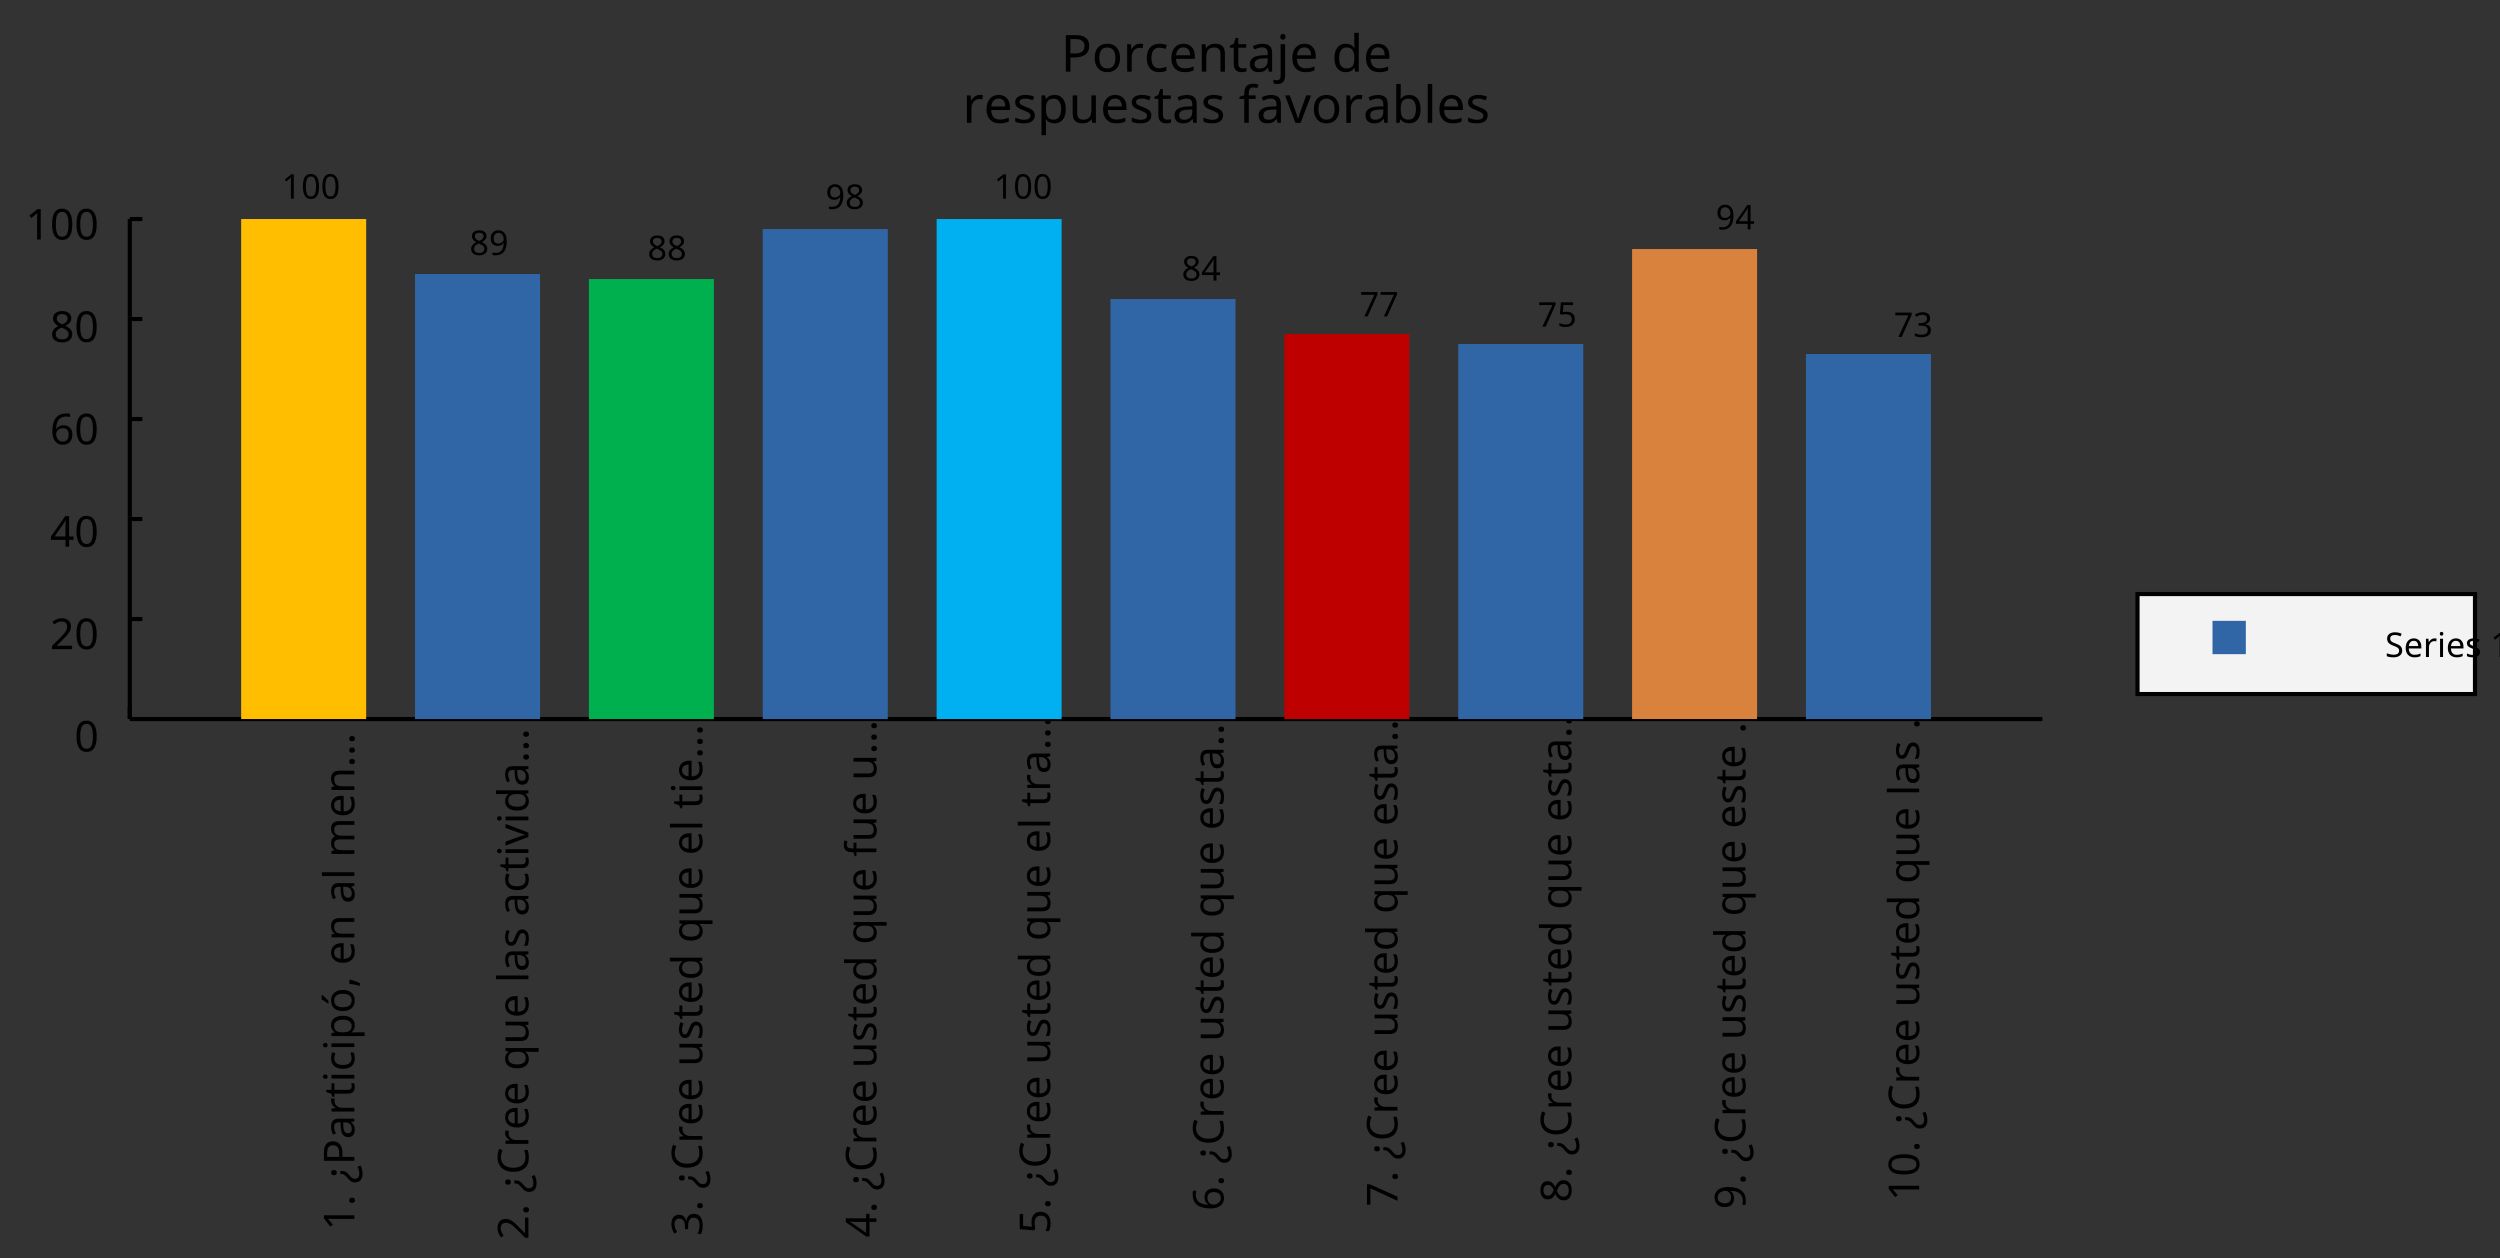 <?xml version="1.0"?>
<svg xmlns="http://www.w3.org/2000/svg" version="1.1" xmlns:xlink="http://www.w3.org/1999/xlink" fill="black" stroke="none" width="600" height="302" viewBox="0 0 600 302">
	<rect x="0" y="0" width="600" height="302" fill="#333333" stroke="none"/>
	<defs>
		<path fill="black" d="  M 1135,-1032  Q 1135,-808 982,-688  Q 829,-569 551,-569  L 383,-569  L 383,0  L 199,0  L 199,-1462  L 586,-1462  Q 1135,-1462 1135,-1032  Z   M 383,-727  L 530,-727  Q 748,-727 846,-797  Q 944,-868 944,-1024  Q 944,-1165 853,-1235  Q 762,-1305 569,-1305  L 383,-1305  L 383,-727  Z    " id="r80" />
		<path fill="black" d="  M 1128,-551  Q 1128,-282 992,-131  Q 856,20 616,20  Q 467,20 352,-49  Q 237,-119 175,-249  Q 113,-379 113,-551  Q 113,-819 247,-968  Q 381,-1118 623,-1118  Q 855,-1118 991,-965  Q 1128,-813 1128,-551  Z   M 299,-551  Q 299,-344 380,-236  Q 462,-129 621,-129  Q 778,-129 860,-236  Q 942,-344 942,-551  Q 942,-758 859,-862  Q 777,-967 618,-967  Q 299,-967 299,-551  Z    " id="r111" />
		<path fill="black" d="  M 686,-1118  Q 759,-1118 815,-1106  L 793,-940  Q 732,-954 674,-954  Q 587,-954 512,-906  Q 438,-858 396,-773  Q 354,-689 354,-586  L 354,0  L 174,0  L 174,-1098  L 322,-1098  L 342,-897  L 350,-897  Q 413,-1006 499,-1062  Q 585,-1118 686,-1118  Z    " id="r114" />
		<path fill="black" d="  M 614,20  Q 377,20 245,-125  Q 113,-271 113,-543  Q 113,-819 246,-968  Q 380,-1118 627,-1118  Q 707,-1118 785,-1101  Q 864,-1085 915,-1059  L 860,-909  Q 721,-961 623,-961  Q 457,-961 378,-856  Q 299,-752 299,-545  Q 299,-346 378,-240  Q 457,-135 612,-135  Q 757,-135 897,-199  L 897,-39  Q 783,20 614,20  Z    " id="r99" />
		<path fill="black" d="  M 641,20  Q 394,20 253,-129  Q 113,-279 113,-541  Q 113,-805 244,-961  Q 375,-1118 598,-1118  Q 805,-1118 928,-984  Q 1051,-851 1051,-623  L 1051,-514  L 299,-514  Q 304,-327 394,-230  Q 484,-133 649,-133  Q 737,-133 816,-148  Q 895,-164 1001,-209  L 1001,-51  Q 910,-12 830,4  Q 750,20 641,20  Z   M 596,-971  Q 467,-971 392,-888  Q 317,-805 303,-657  L 862,-657  Q 860,-811 791,-891  Q 722,-971 596,-971  Z    " id="r101" />
		<path fill="black" d="  M 922,0  L 922,-702  Q 922,-836 862,-901  Q 803,-967 676,-967  Q 507,-967 430,-873  Q 354,-780 354,-569  L 354,0  L 174,0  L 174,-1098  L 319,-1098  L 346,-948  L 356,-948  Q 407,-1029 499,-1073  Q 591,-1118 702,-1118  Q 904,-1118 1002,-1020  Q 1100,-922 1100,-715  L 1100,0  L 922,0  Z    " id="r110" />
		<path fill="black" d="  M 541,-127  Q 576,-127 623,-134  Q 670,-141 694,-150  L 694,-12  Q 669,-1 616,9  Q 564,20 510,20  Q 188,20 188,-319  L 188,-958  L 33,-958  L 33,-1044  L 190,-1116  L 262,-1350  L 369,-1350  L 369,-1098  L 686,-1098  L 686,-958  L 369,-958  L 369,-324  Q 369,-229 414,-178  Q 460,-127 541,-127  Z    " id="r116" />
		<path fill="black" d="  M 852,0  L 817,-156  L 809,-156  Q 727,-53 645,-16  Q 564,20 440,20  Q 278,20 186,-65  Q 94,-150 94,-305  Q 94,-639 621,-655  L 807,-662  L 807,-727  Q 807,-852 753,-911  Q 699,-971 580,-971  Q 493,-971 415,-945  Q 338,-919 270,-887  L 215,-1022  Q 298,-1066 396,-1091  Q 494,-1116 590,-1116  Q 789,-1116 886,-1028  Q 983,-940 983,-748  L 983,0  L 852,0  Z   M 481,-125  Q 632,-125 718,-206  Q 805,-288 805,-438  L 805,-537  L 643,-530  Q 454,-523 367,-470  Q 281,-417 281,-303  Q 281,-217 333,-171  Q 386,-125 481,-125  Z    " id="r97" />
		<path fill="black" d="  M 45,492  Q -49,492 -113,467  L -113,322  Q -44,342 23,342  Q 101,342 137,299  Q 174,257 174,170  L 174,-1098  L 354,-1098  L 354,164  Q 354,328 275,410  Q 197,492 45,492  Z   M 160,-1395  Q 160,-1455 190,-1482  Q 221,-1509 266,-1509  Q 308,-1509 339,-1482  Q 371,-1455 371,-1395  Q 371,-1336 339,-1308  Q 308,-1280 266,-1280  Q 221,-1280 190,-1308  Q 160,-1336 160,-1395  Z    " id="r106" />
		<path fill="black" d="  M 563,20  Q 349,20 231,-128  Q 113,-276 113,-547  Q 113,-816 231,-967  Q 350,-1118 565,-1118  Q 786,-1118 905,-956  L 918,-956  Q 915,-976 910,-1036  Q 905,-1097 905,-1118  L 905,-1556  L 1085,-1556  L 1085,0  L 940,0  L 913,-147  L 905,-147  Q 790,20 563,20  Z   M 592,-129  Q 756,-129 831,-218  Q 907,-308 907,-512  L 907,-545  Q 907,-774 830,-871  Q 754,-969 590,-969  Q 451,-969 375,-858  Q 299,-748 299,-543  Q 299,-339 374,-234  Q 450,-129 592,-129  Z    " id="r100" />
		<path fill="black" d="  M 889,-303  Q 889,-149 774,-64  Q 659,20 451,20  Q 234,20 106,-49  L 106,-213  Q 287,-125 455,-125  Q 591,-125 653,-169  Q 715,-213 715,-287  Q 715,-352 655,-397  Q 596,-442 444,-500  Q 289,-560 226,-602  Q 163,-645 133,-698  Q 104,-751 104,-827  Q 104,-962 214,-1040  Q 324,-1118 516,-1118  Q 703,-1118 866,-1044  L 805,-901  Q 638,-971 504,-971  Q 392,-971 334,-935  Q 276,-900 276,-838  Q 276,-778 326,-738  Q 376,-699 559,-629  Q 696,-578 761,-534  Q 827,-490 858,-435  Q 889,-380 889,-303  Z    " id="r115" />
		<path fill="black" d="  M 694,20  Q 473,20 354,-139  L 342,-139  L 346,-98  Q 354,-20 354,41  L 354,492  L 174,492  L 174,-1098  L 322,-1098  L 346,-948  L 354,-948  Q 418,-1038 502,-1078  Q 586,-1118 696,-1118  Q 910,-1118 1028,-969  Q 1147,-821 1147,-551  Q 1147,-282 1028,-131  Q 909,20 694,20  Z   M 664,-967  Q 501,-967 428,-875  Q 356,-783 354,-586  L 354,-551  Q 354,-328 428,-228  Q 502,-129 668,-129  Q 806,-129 883,-241  Q 961,-353 961,-553  Q 961,-754 883,-860  Q 806,-967 664,-967  Z    " id="r112" />
		<path fill="black" d="  M 344,-1098  L 344,-391  Q 344,-258 403,-193  Q 463,-129 588,-129  Q 757,-129 834,-223  Q 911,-317 911,-526  L 911,-1098  L 1092,-1098  L 1092,0  L 944,0  L 918,-145  L 909,-145  Q 860,-66 770,-23  Q 680,20 561,20  Q 363,20 262,-75  Q 162,-170 162,-379  L 162,-1098  L 344,-1098  Z    " id="r117" />
		<path fill="black" d="  M 680,-958  L 403,-958  L 403,0  L 223,0  L 223,-958  L 31,-958  L 31,-1042  L 223,-1104  L 223,-1167  Q 223,-1367 310,-1467  Q 398,-1567 580,-1567  Q 685,-1567 793,-1530  L 745,-1389  Q 652,-1419 582,-1419  Q 491,-1419 447,-1359  Q 403,-1299 403,-1169  L 403,-1098  L 680,-1098  L 680,-958  Z    " id="r102" />
		<path fill="black" d="  M 416,0  L 0,-1098  L 193,-1098  L 426,-451  Q 495,-256 514,-160  L 522,-160  Q 525,-173 529,-189  Q 534,-206 540,-225  Q 546,-245 614,-451  L 848,-1098  L 1040,-1098  L 623,0  L 416,0  Z    " id="r118" />
		<path fill="black" d="  M 694,-1116  Q 911,-1116 1029,-966  Q 1147,-817 1147,-549  Q 1147,-277 1027,-128  Q 907,20 694,20  Q 583,20 496,-20  Q 409,-60 354,-139  L 340,-139  Q 309,-19 303,0  L 174,0  L 174,-1556  L 354,-1556  L 354,-1178  Q 354,-1065 344,-952  L 354,-952  Q 465,-1116 694,-1116  Z   M 664,-967  Q 498,-967 426,-873  Q 354,-779 354,-555  L 354,-547  Q 354,-322 427,-225  Q 501,-129 668,-129  Q 816,-129 888,-237  Q 961,-346 961,-551  Q 961,-759 888,-863  Q 815,-967 664,-967  Z    " id="r98" />
		<path fill="black" d="  M 354,0  L 174,0  L 174,-1556  L 354,-1556  L 354,0  Z    " id="r108" />
		<path fill="black" d="  M 1071,-733  Q 1071,-352 950,-166  Q 830,20 584,20  Q 346,20 223,-171  Q 100,-363 100,-733  Q 100,-1115 218,-1300  Q 337,-1485 584,-1485  Q 822,-1485 946,-1293  Q 1071,-1101 1071,-733  Z   M 281,-733  Q 281,-415 353,-274  Q 426,-133 584,-133  Q 744,-133 816,-277  Q 889,-422 889,-733  Q 889,-1041 816,-1186  Q 744,-1331 584,-1331  Q 424,-1331 352,-1189  Q 281,-1047 281,-733  Z    " id="r48" />
		<path fill="black" d="  M 727,0  L 551,0  L 551,-1022  Q 551,-1158 559,-1274  Q 531,-1244 499,-1218  Q 397,-1133 276,-1034  L 182,-1155  L 578,-1462  L 727,-1462  L 727,0  Z    " id="r49" />
		<path fill="black" d="  M 147,-111  Q 147,-177 179,-212  Q 212,-248 272,-248  Q 333,-248 367,-212  Q 401,-177 401,-111  Q 401,-46 367,-8  Q 333,29 272,29  Q 213,29 180,-8  Q 147,-45 147,-111  Z    " id="r46" />
		<path fill="black" d="  M 602,-676  L 602,-623  Q 602,-506 565,-431  Q 528,-356 428,-272  Q 295,-161 260,-106  Q 225,-51 225,33  Q 225,129 288,183  Q 352,238 471,238  Q 630,238 801,150  L 864,295  Q 666,393 465,393  Q 271,393 161,299  Q 51,206 51,37  Q 51,-36 71,-92  Q 91,-149 132,-200  Q 173,-251 293,-354  Q 396,-444 426,-499  Q 457,-555 457,-643  L 457,-676  L 602,-676  Z   M 649,-979  Q 649,-842 522,-842  Q 460,-842 428,-877  Q 397,-913 397,-979  Q 397,-1052 433,-1085  Q 470,-1118 522,-1118  Q 576,-1118 612,-1085  Q 649,-1052 649,-979  Z    " id="r191" />
		<path fill="black" d="  M 354,0  L 174,0  L 174,-1098  L 354,-1098  L 354,0  Z   M 160,-1395  Q 160,-1455 190,-1482  Q 221,-1509 266,-1509  Q 308,-1509 339,-1482  Q 371,-1455 371,-1395  Q 371,-1336 339,-1308  Q 308,-1280 266,-1280  Q 221,-1280 190,-1308  Q 160,-1336 160,-1395  Z    " id="r105" />
		<path fill="black" d="  M 1128,-551  Q 1128,-282 992,-131  Q 856,20 616,20  Q 467,20 352,-49  Q 237,-119 175,-249  Q 113,-379 113,-551  Q 113,-819 247,-968  Q 381,-1118 623,-1118  Q 855,-1118 991,-965  Q 1128,-813 1128,-551  Z   M 299,-551  Q 299,-344 380,-236  Q 462,-129 621,-129  Q 778,-129 860,-236  Q 942,-344 942,-551  Q 942,-758 859,-862  Q 777,-967 618,-967  Q 299,-967 299,-551  Z   M 477,-1266  Q 515,-1314 573,-1402  Q 632,-1491 672,-1569  L 889,-1569  L 889,-1548  Q 845,-1484 752,-1387  Q 659,-1290 596,-1241  L 477,-1241  L 477,-1266  Z    " id="r243" />
		<path fill="black" d="  M 379,-238  L 393,-215  Q 338,-1 217,264  L 84,264  Q 149,14 186,-238  L 379,-238  Z    " id="r44" />
		<path fill="black" d="  M 1571,0  L 1571,-707  Q 1571,-967 1348,-967  Q 1195,-967 1123,-878  Q 1051,-789 1051,-606  L 1051,0  L 872,0  L 872,-707  Q 872,-837 817,-902  Q 763,-967 647,-967  Q 495,-967 424,-874  Q 354,-781 354,-569  L 354,0  L 174,0  L 174,-1098  L 319,-1098  L 346,-948  L 356,-948  Q 403,-1028 488,-1073  Q 574,-1118 680,-1118  Q 938,-1118 1016,-934  L 1026,-934  Q 1079,-1022 1170,-1070  Q 1262,-1118 1378,-1118  Q 1564,-1118 1656,-1022  Q 1749,-926 1749,-715  L 1749,0  L 1571,0  Z    " id="r109" />
		<path fill="black" d="  M 852,0  L 817,-156  L 809,-156  Q 727,-53 645,-16  Q 564,20 440,20  Q 278,20 186,-65  Q 94,-150 94,-305  Q 94,-639 621,-655  L 807,-662  L 807,-727  Q 807,-852 753,-911  Q 699,-971 580,-971  Q 493,-971 415,-945  Q 338,-919 270,-887  L 215,-1022  Q 298,-1066 396,-1091  Q 494,-1116 590,-1116  Q 789,-1116 886,-1028  Q 983,-940 983,-748  L 983,0  L 852,0  Z   M 481,-125  Q 632,-125 718,-206  Q 805,-288 805,-438  L 805,-537  L 643,-530  Q 454,-523 367,-470  Q 281,-417 281,-303  Q 281,-217 333,-171  Q 386,-125 481,-125  Z   M 436,-1266  Q 474,-1314 532,-1402  Q 591,-1491 631,-1569  L 848,-1569  L 848,-1548  Q 804,-1484 711,-1387  Q 618,-1290 555,-1241  L 436,-1241  L 436,-1266  Z    " id="r225" />
		<path fill="black" d="  M 82,-561  Q 82,-826 159,-1057  Q 237,-1288 383,-1462  L 553,-1462  Q 409,-1269 336,-1038  Q 264,-807 264,-563  Q 264,-323 338,-94  Q 412,135 551,324  L 383,324  Q 236,154 159,-73  Q 82,-300 82,-561  Z    " id="r40" />
		<path fill="black" d="  M 594,-129  Q 755,-129 829,-217  Q 903,-305 907,-508  L 907,-545  Q 907,-772 831,-870  Q 755,-969 590,-969  Q 449,-969 374,-858  Q 299,-747 299,-543  Q 299,-342 373,-235  Q 448,-129 594,-129  Z   M 559,20  Q 347,20 230,-130  Q 113,-280 113,-547  Q 113,-815 232,-966  Q 352,-1118 565,-1118  Q 790,-1118 907,-948  L 915,-948  L 942,-1098  L 1085,-1098  L 1085,492  L 905,492  L 905,23  Q 905,-87 915,-147  L 903,-147  Q 788,20 559,20  Z    " id="r113" />
		<path fill="black" d="  M 354,0  L 174,0  L 174,-1098  L 354,-1098  L 354,0  Z   M 167,-1266  Q 205,-1314 263,-1402  Q 322,-1491 362,-1569  L 579,-1569  L 579,-1548  Q 535,-1484 442,-1387  Q 349,-1290 286,-1241  L 167,-1241  L 167,-1266  Z    " id="r237" />
		<path fill="black" d="  M 532,-561  Q 532,-298 454,-71  Q 377,156 231,324  L 63,324  Q 202,136 276,-93  Q 350,-323 350,-563  Q 350,-807 277,-1038  Q 205,-1269 61,-1462  L 231,-1462  Q 378,-1287 455,-1055  Q 532,-824 532,-561  Z    " id="r41" />
		<path fill="black" d="  M 287,-412  L 287,-467  Q 287,-586 325,-660  Q 363,-735 459,-815  Q 568,-907 602,-947  Q 636,-987 650,-1027  Q 664,-1067 664,-1120  Q 664,-1219 600,-1272  Q 536,-1325 416,-1325  Q 336,-1325 259,-1305  Q 183,-1285 88,-1239  L 25,-1382  Q 215,-1483 428,-1483  Q 618,-1483 727,-1388  Q 836,-1294 836,-1124  Q 836,-1050 816,-993  Q 796,-936 755,-885  Q 715,-834 594,-733  Q 495,-648 462,-592  Q 430,-537 430,-446  L 430,-412  L 287,-412  Z   M 240,-111  Q 240,-248 367,-248  Q 425,-248 458,-213  Q 492,-179 492,-111  Q 492,-44 458,-7  Q 424,29 367,29  Q 311,29 275,-4  Q 240,-37 240,-111  Z    " id="r63" />
		<path fill="black" d="  M 1065,0  L 98,0  L 98,-150  L 481,-537  Q 654,-712 710,-787  Q 766,-862 793,-932  Q 821,-1002 821,-1083  Q 821,-1199 752,-1264  Q 683,-1329 563,-1329  Q 473,-1329 392,-1299  Q 312,-1269 211,-1190  L 115,-1311  Q 320,-1483 563,-1483  Q 767,-1483 886,-1378  Q 1006,-1274 1006,-1094  Q 1006,-998 971,-908  Q 936,-819 866,-726  Q 796,-634 631,-473  L 326,-172  L 326,-164  L 1065,-164  L 1065,0  Z    " id="r50" />
		<path fill="black" d="  M 825,-1321  Q 589,-1321 454,-1163  Q 319,-1005 319,-731  Q 319,-448 450,-294  Q 581,-141 823,-141  Q 979,-141 1174,-199  L 1174,-39  Q 1081,-5 995,7  Q 909,20 797,20  Q 474,20 299,-176  Q 125,-373 125,-733  Q 125,-959 208,-1129  Q 292,-1299 451,-1391  Q 611,-1483 827,-1483  Q 1059,-1483 1231,-1397  L 1157,-1241  Q 982,-1321 825,-1321  Z    " id="r67" />
		<path fill="black" d="  M 592,-127  Q 758,-127 833,-216  Q 909,-306 909,-504  L 909,-547  Q 909,-767 833,-867  Q 757,-967 588,-967  Q 450,-967 374,-857  Q 299,-748 299,-545  Q 299,-341 372,-234  Q 446,-127 592,-127  Z   M 907,-10  L 913,-145  L 905,-145  Q 794,20 565,20  Q 352,20 232,-128  Q 113,-277 113,-547  Q 113,-812 233,-965  Q 354,-1118 563,-1118  Q 786,-1118 907,-952  L 918,-952  L 942,-1098  L 1085,-1098  L 1085,18  Q 1085,254 965,373  Q 846,492 594,492  Q 354,492 199,422  L 199,256  Q 359,342 604,342  Q 744,342 825,260  Q 907,178 907,33  L 907,-10  Z    " id="r103" />
		<path fill="black" d="  M 922,0  L 922,-702  Q 922,-836 862,-901  Q 803,-967 676,-967  Q 509,-967 431,-874  Q 354,-781 354,-567  L 354,0  L 174,0  L 174,-1556  L 354,-1556  L 354,-1100  Q 354,-1010 344,-946  L 356,-946  Q 405,-1026 495,-1071  Q 585,-1116 698,-1116  Q 898,-1116 999,-1020  Q 1100,-925 1100,-715  L 1100,0  L 922,0  Z    " id="r104" />
		<path fill="black" d="  M 344,-1098  L 344,-391  Q 344,-258 403,-193  Q 463,-129 588,-129  Q 757,-129 834,-223  Q 911,-317 911,-526  L 911,-1098  L 1092,-1098  L 1092,0  L 944,0  L 918,-145  L 909,-145  Q 860,-66 770,-23  Q 680,20 561,20  Q 363,20 262,-75  Q 162,-170 162,-379  L 162,-1098  L 344,-1098  Z   M 504,-1266  Q 542,-1314 600,-1402  Q 659,-1491 699,-1569  L 916,-1569  L 916,-1548  Q 872,-1484 779,-1387  Q 686,-1290 623,-1241  L 504,-1241  L 504,-1266  Z    " id="r250" />
		<path fill="black" d="  M 1010,-1120  Q 1010,-980 931,-890  Q 853,-800 707,-770  L 707,-762  Q 882,-740 968,-650  Q 1055,-560 1055,-416  Q 1055,-207 910,-93  Q 765,20 494,20  Q 378,20 280,3  Q 183,-14 92,-59  L 92,-227  Q 185,-181 291,-156  Q 397,-131 496,-131  Q 866,-131 866,-420  Q 866,-678 457,-678  L 315,-678  L 315,-831  L 459,-831  Q 631,-831 728,-904  Q 825,-978 825,-1108  Q 825,-1213 754,-1272  Q 684,-1331 559,-1331  Q 462,-1331 379,-1304  Q 297,-1278 190,-1208  L 100,-1331  Q 190,-1402 307,-1442  Q 425,-1483 557,-1483  Q 771,-1483 890,-1385  Q 1010,-1288 1010,-1120  Z    " id="r51" />
		<path fill="black" d="  M 1130,-332  L 918,-332  L 918,0  L 743,0  L 743,-332  L 43,-332  L 43,-485  L 731,-1470  L 918,-1470  L 918,-494  L 1130,-494  L 1130,-332  Z   M 743,-494  L 743,-954  Q 743,-1091 754,-1278  L 745,-1278  Q 734,-1252 706,-1200  Q 679,-1148 657,-1118  L 219,-494  L 743,-494  Z    " id="r52" />
		<path fill="black" d="  M 563,-897  Q 792,-897 923,-782  Q 1055,-667 1055,-467  Q 1055,-239 910,-109  Q 765,20 508,20  Q 263,20 129,-59  L 129,-229  Q 203,-185 307,-159  Q 411,-133 510,-133  Q 682,-133 776,-215  Q 870,-297 870,-449  Q 870,-745 504,-745  Q 386,-745 254,-715  L 164,-772  L 219,-1462  L 952,-1462  L 952,-1298  L 373,-1298  L 338,-874  Q 453,-897 563,-897  Z    " id="r53" />
		<path fill="black" d="  M 922,0  L 922,-702  Q 922,-836 862,-901  Q 803,-967 676,-967  Q 507,-967 430,-873  Q 354,-780 354,-569  L 354,0  L 174,0  L 174,-1098  L 319,-1098  L 346,-948  L 356,-948  Q 407,-1029 499,-1073  Q 591,-1118 702,-1118  Q 904,-1118 1002,-1020  Q 1100,-922 1100,-715  L 1100,0  L 922,0  Z   M 802,-1243  Q 759,-1243 718,-1261  Q 677,-1280 637,-1301  Q 598,-1323 561,-1341  Q 525,-1360 491,-1360  Q 442,-1360 417,-1330  Q 392,-1301 378,-1241  L 274,-1241  Q 286,-1363 344,-1433  Q 402,-1503 499,-1503  Q 544,-1503 586,-1484  Q 629,-1466 668,-1444  Q 707,-1423 743,-1404  Q 779,-1386 811,-1386  Q 859,-1386 883,-1415  Q 908,-1445 923,-1505  L 1026,-1505  Q 1014,-1386 956,-1314  Q 898,-1243 802,-1243  Z    " id="r241" />
		<path fill="black" d="  M 113,-625  Q 113,-1483 782,-1483  Q 898,-1483 963,-1464  L 963,-1311  Q 887,-1335 786,-1335  Q 553,-1335 429,-1193  Q 306,-1051 293,-743  L 305,-743  Q 415,-915 651,-915  Q 849,-915 962,-795  Q 1075,-675 1075,-471  Q 1075,-244 950,-112  Q 825,20 610,20  Q 460,20 347,-56  Q 235,-132 174,-278  Q 113,-425 113,-625  Z   M 608,-131  Q 747,-131 822,-220  Q 897,-309 897,-471  Q 897,-617 824,-695  Q 751,-774 614,-774  Q 527,-774 454,-738  Q 382,-702 338,-638  Q 295,-574 295,-506  Q 295,-406 335,-318  Q 375,-231 446,-181  Q 517,-131 608,-131  Z    " id="r54" />
		<path fill="black" d="  M 279,0  L 879,-1298  L 90,-1298  L 90,-1462  L 1071,-1462  L 1071,-1323  L 477,0  L 279,0  Z    " id="r55" />
		<path fill="black" d="  M 584,-1483  Q 784,-1483 903,-1390  Q 1022,-1297 1022,-1133  Q 1022,-1023 955,-936  Q 889,-849 743,-774  Q 920,-688 994,-594  Q 1069,-501 1069,-379  Q 1069,-197 940,-88  Q 811,20 590,20  Q 356,20 228,-82  Q 100,-184 100,-373  Q 100,-623 403,-764  Q 267,-842 207,-932  Q 147,-1022 147,-1135  Q 147,-1294 266,-1388  Q 386,-1483 584,-1483  Z   M 276,-371  Q 276,-255 358,-189  Q 441,-123 586,-123  Q 729,-123 811,-190  Q 893,-258 893,-377  Q 893,-473 815,-548  Q 737,-623 553,-690  Q 408,-628 342,-552  Q 276,-476 276,-371  Z   M 582,-1337  Q 464,-1337 394,-1281  Q 324,-1225 324,-1126  Q 324,-1063 351,-1015  Q 378,-967 429,-929  Q 480,-891 592,-844  Q 729,-901 786,-969  Q 844,-1037 844,-1126  Q 844,-1226 773,-1281  Q 702,-1337 582,-1337  Z    " id="r56" />
		<path fill="black" d="  M 1065,-838  Q 1065,20 393,20  Q 277,20 209,0  L 209,-154  Q 286,-127 389,-127  Q 552,-127 658,-192  Q 764,-258 819,-383  Q 875,-509 883,-717  L 870,-717  Q 758,-547 522,-547  Q 329,-547 215,-664  Q 102,-782 102,-989  Q 102,-1215 229,-1349  Q 356,-1483 569,-1483  Q 719,-1483 831,-1406  Q 944,-1330 1004,-1183  Q 1065,-1037 1065,-838  Z   M 569,-1331  Q 433,-1331 357,-1242  Q 281,-1153 281,-991  Q 281,-845 352,-767  Q 424,-690 561,-690  Q 651,-690 725,-726  Q 799,-763 841,-825  Q 883,-887 883,-956  Q 883,-1056 843,-1143  Q 804,-1230 733,-1280  Q 662,-1331 569,-1331  Z    " id="r57" />
		<path fill="black" d="  M 883,0  L 80,0  L 80,-119  L 670,-958  L 115,-958  L 115,-1098  L 868,-1098  L 868,-963  L 287,-139  L 883,-139  L 883,0  Z    " id="r122" />
		<path fill="black" d="  M 1317,0  L 1133,0  L 1133,-682  L 383,-682  L 383,0  L 199,0  L 199,-1462  L 383,-1462  L 383,-844  L 1133,-844  L 1133,-1462  L 1317,-1462  L 1317,0  Z    " id="r72" />
		<path fill="black" d="  M 1028,-391  Q 1028,-200 890,-90  Q 752,20 506,20  Q 246,20 104,-49  L 104,-225  Q 197,-185 307,-162  Q 418,-139 514,-139  Q 678,-139 761,-202  Q 844,-265 844,-375  Q 844,-448 814,-495  Q 784,-542 713,-583  Q 643,-624 500,-676  Q 297,-750 210,-850  Q 123,-951 123,-1110  Q 123,-1281 251,-1382  Q 380,-1483 590,-1483  Q 809,-1483 993,-1401  L 936,-1243  Q 748,-1321 586,-1321  Q 456,-1321 382,-1265  Q 309,-1209 309,-1108  Q 309,-1036 337,-988  Q 366,-941 429,-902  Q 493,-863 629,-813  Q 792,-753 872,-696  Q 952,-640 990,-566  Q 1028,-493 1028,-391  Z    " id="r83" />
		<path fill="black" d="  M 1116,0  L 940,-453  L 360,-453  L 186,0  L 0,0  L 571,-1468  L 737,-1468  L 1307,0  L 1116,0  Z   M 885,-616  L 721,-1059  L 651,-1278  Q 621,-1158 588,-1059  L 422,-616  L 885,-616  Z   M 798,-1581  Q 755,-1581 714,-1599  Q 673,-1618 633,-1639  Q 594,-1661 557,-1679  Q 521,-1698 487,-1698  Q 438,-1698 413,-1668  Q 388,-1639 374,-1579  L 270,-1579  Q 282,-1701 340,-1771  Q 398,-1841 495,-1841  Q 540,-1841 582,-1822  Q 625,-1804 664,-1782  Q 703,-1761 739,-1742  Q 775,-1724 807,-1724  Q 855,-1724 879,-1753  Q 904,-1783 919,-1843  L 1022,-1843  Q 1010,-1724 952,-1652  Q 894,-1581 798,-1581  Z    " id="r195" />
	</defs>
	<g class="b2" fill="black">
		<use class="b2" transform="scale(0.006)" xlink:href="#r80" x="42434.559" y="2866.72" />
		<use class="b2" transform="scale(0.006)" xlink:href="#r111" x="43673.559" y="2866.72" />
		<use class="b2" transform="scale(0.006)" xlink:href="#r114" x="44912.559" y="2866.72" />
		<use class="b2" transform="scale(0.006)" xlink:href="#r99" x="45758.559" y="2866.72" />
		<use class="b2" transform="scale(0.006)" xlink:href="#r101" x="46741.559" y="2866.72" />
		<use class="b2" transform="scale(0.006)" xlink:href="#r110" x="47896.559" y="2866.72" />
		<use class="b2" transform="scale(0.006)" xlink:href="#r116" x="49162.559" y="2866.72" />
		<use class="b2" transform="scale(0.006)" xlink:href="#r97" x="49901.559" y="2866.72" />
		<use class="b2" transform="scale(0.006)" xlink:href="#r106" x="51050.559" y="2866.72" />
		<use class="b2" transform="scale(0.006)" xlink:href="#r101" x="51578.559" y="2866.72" />
		<use class="b2" transform="scale(0.006)" xlink:href="#r100" x="53265.559" y="2866.72" />
		<use class="b2" transform="scale(0.006)" xlink:href="#r101" x="54525.559" y="2866.72" />
	</g>
	<g class="b2" fill="black">
		<use class="b2" transform="scale(0.006)" xlink:href="#r114" x="38502.398" y="4914.72" />
		<use class="b2" transform="scale(0.006)" xlink:href="#r101" x="39348.398" y="4914.72" />
		<use class="b2" transform="scale(0.006)" xlink:href="#r115" x="40503.398" y="4914.72" />
		<use class="b2" transform="scale(0.006)" xlink:href="#r112" x="41484.398" y="4914.72" />
		<use class="b2" transform="scale(0.006)" xlink:href="#r117" x="42744.398" y="4914.72" />
		<use class="b2" transform="scale(0.006)" xlink:href="#r101" x="44010.398" y="4914.72" />
		<use class="b2" transform="scale(0.006)" xlink:href="#r115" x="45165.398" y="4914.72" />
		<use class="b2" transform="scale(0.006)" xlink:href="#r116" x="46146.398" y="4914.72" />
		<use class="b2" transform="scale(0.006)" xlink:href="#r97" x="46885.398" y="4914.72" />
		<use class="b2" transform="scale(0.006)" xlink:href="#r115" x="48034.398" y="4914.72" />
		<use class="b2" transform="scale(0.006)" xlink:href="#r102" x="49547.398" y="4914.72" />
		<use class="b2" transform="scale(0.006)" xlink:href="#r97" x="50252.398" y="4914.72" />
		<use class="b2" transform="scale(0.006)" xlink:href="#r118" x="51401.398" y="4914.72" />
		<use class="b2" transform="scale(0.006)" xlink:href="#r111" x="52441.398" y="4914.72" />
		<use class="b2" transform="scale(0.006)" xlink:href="#r114" x="53680.398" y="4914.72" />
		<use class="b2" transform="scale(0.006)" xlink:href="#r97" x="54526.398" y="4914.72" />
		<use class="b2" transform="scale(0.006)" xlink:href="#r98" x="55675.398" y="4914.72" />
		<use class="b2" transform="scale(0.006)" xlink:href="#r108" x="56935.398" y="4914.72" />
		<use class="b2" transform="scale(0.006)" xlink:href="#r101" x="57463.398" y="4914.72" />
		<use class="b2" transform="scale(0.006)" xlink:href="#r115" x="58618.398" y="4914.72" />
	</g>
	<g class="b2" transform=" rotate(-90,31.153,180.569)" fill="black" />
	<line class="b2" x1="31.153" y1="172.569" x2="31.153" y2="169.569" stroke-width="1" stroke="black" />
	<g class="b2" transform=" rotate(-90,77.913,297.161)" fill="black">
		<use class="b2" transform="scale(0.005)" xlink:href="#r49" x="15956.529" y="60858.602" />
		<use class="b2" transform="scale(0.005)" xlink:href="#r46" x="17127.529" y="60858.602" />
		<use class="b2" transform="scale(0.005)" xlink:href="#r191" x="18208.529" y="60858.602" />
		<use class="b2" transform="scale(0.005)" xlink:href="#r80" x="19097.529" y="60858.602" />
		<use class="b2" transform="scale(0.005)" xlink:href="#r97" x="20336.529" y="60858.602" />
		<use class="b2" transform="scale(0.005)" xlink:href="#r114" x="21485.529" y="60858.602" />
		<use class="b2" transform="scale(0.005)" xlink:href="#r116" x="22331.529" y="60858.602" />
		<use class="b2" transform="scale(0.005)" xlink:href="#r105" x="23070.529" y="60858.602" />
		<use class="b2" transform="scale(0.005)" xlink:href="#r99" x="23598.529" y="60858.602" />
		<use class="b2" transform="scale(0.005)" xlink:href="#r105" x="24581.529" y="60858.602" />
		<use class="b2" transform="scale(0.005)" xlink:href="#r112" x="25109.529" y="60858.602" />
		<use class="b2" transform="scale(0.005)" xlink:href="#r243" x="26369.531" y="60858.602" />
		<use class="b2" transform="scale(0.005)" xlink:href="#r44" x="27608.531" y="60858.602" />
		<use class="b2" transform="scale(0.005)" xlink:href="#r101" x="28689.531" y="60858.602" />
		<use class="b2" transform="scale(0.005)" xlink:href="#r110" x="29844.531" y="60858.602" />
		<use class="b2" transform="scale(0.005)" xlink:href="#r97" x="31642.531" y="60858.602" />
		<use class="b2" transform="scale(0.005)" xlink:href="#r108" x="32791.531" y="60858.602" />
		<use class="b2" transform="scale(0.005)" xlink:href="#r109" x="33851.531" y="60858.602" />
		<use class="b2" transform="scale(0.005)" xlink:href="#r101" x="35766.531" y="60858.602" />
		<use class="b2" transform="scale(0.005)" xlink:href="#r110" x="36921.531" y="60858.602" />
		<use class="b2" transform="scale(0.005)" xlink:href="#r46" x="38187.531" y="60858.602" />
		<use class="b2" transform="scale(0.005)" xlink:href="#r46" x="38736.531" y="60858.602" />
		<use class="b2" transform="scale(0.005)" xlink:href="#r46" x="39285.531" y="60858.602" />
	</g>
	<line class="b2" x1="72.881" y1="172.569" x2="72.881" y2="169.569" stroke-width="1" stroke="black" />
	<g class="b2" transform=" rotate(-90,119.609,300.438)" fill="black">
		<use class="b2" transform="scale(0.005)" xlink:href="#r50" x="24495.857" y="61529.602" />
		<use class="b2" transform="scale(0.005)" xlink:href="#r46" x="25666.857" y="61529.602" />
		<use class="b2" transform="scale(0.005)" xlink:href="#r191" x="26747.856" y="61529.602" />
		<use class="b2" transform="scale(0.005)" xlink:href="#r67" x="27636.856" y="61529.602" />
		<use class="b2" transform="scale(0.005)" xlink:href="#r114" x="28930.856" y="61529.602" />
		<use class="b2" transform="scale(0.005)" xlink:href="#r101" x="29776.856" y="61529.602" />
		<use class="b2" transform="scale(0.005)" xlink:href="#r101" x="30931.856" y="61529.602" />
		<use class="b2" transform="scale(0.005)" xlink:href="#r113" x="32618.856" y="61529.602" />
		<use class="b2" transform="scale(0.005)" xlink:href="#r117" x="33878.855" y="61529.602" />
		<use class="b2" transform="scale(0.005)" xlink:href="#r101" x="35144.855" y="61529.602" />
		<use class="b2" transform="scale(0.005)" xlink:href="#r108" x="36831.855" y="61529.602" />
		<use class="b2" transform="scale(0.005)" xlink:href="#r97" x="37359.855" y="61529.602" />
		<use class="b2" transform="scale(0.005)" xlink:href="#r115" x="38508.855" y="61529.602" />
		<use class="b2" transform="scale(0.005)" xlink:href="#r97" x="40021.855" y="61529.602" />
		<use class="b2" transform="scale(0.005)" xlink:href="#r99" x="41170.855" y="61529.602" />
		<use class="b2" transform="scale(0.005)" xlink:href="#r116" x="42153.855" y="61529.602" />
		<use class="b2" transform="scale(0.005)" xlink:href="#r105" x="42892.855" y="61529.602" />
		<use class="b2" transform="scale(0.005)" xlink:href="#r118" x="43420.855" y="61529.602" />
		<use class="b2" transform="scale(0.005)" xlink:href="#r105" x="44460.855" y="61529.602" />
		<use class="b2" transform="scale(0.005)" xlink:href="#r100" x="44988.855" y="61529.602" />
		<use class="b2" transform="scale(0.005)" xlink:href="#r97" x="46248.855" y="61529.602" />
		<use class="b2" transform="scale(0.005)" xlink:href="#r46" x="47397.855" y="61529.602" />
		<use class="b2" transform="scale(0.005)" xlink:href="#r46" x="47946.855" y="61529.602" />
		<use class="b2" transform="scale(0.005)" xlink:href="#r46" x="48495.855" y="61529.602" />
	</g>
	<line class="b2" x1="114.609" y1="172.569" x2="114.609" y2="169.569" stroke-width="1" stroke="black" />
	<g class="b2" transform=" rotate(-90,161.336,300.457)" fill="black">
		<use class="b2" transform="scale(0.005)" xlink:href="#r51" x="33041.684" y="61533.602" />
		<use class="b2" transform="scale(0.005)" xlink:href="#r46" x="34212.684" y="61533.602" />
		<use class="b2" transform="scale(0.005)" xlink:href="#r191" x="35293.684" y="61533.602" />
		<use class="b2" transform="scale(0.005)" xlink:href="#r67" x="36182.684" y="61533.602" />
		<use class="b2" transform="scale(0.005)" xlink:href="#r114" x="37476.684" y="61533.602" />
		<use class="b2" transform="scale(0.005)" xlink:href="#r101" x="38322.684" y="61533.602" />
		<use class="b2" transform="scale(0.005)" xlink:href="#r101" x="39477.684" y="61533.602" />
		<use class="b2" transform="scale(0.005)" xlink:href="#r117" x="41164.684" y="61533.602" />
		<use class="b2" transform="scale(0.005)" xlink:href="#r115" x="42430.684" y="61533.602" />
		<use class="b2" transform="scale(0.005)" xlink:href="#r116" x="43411.684" y="61533.602" />
		<use class="b2" transform="scale(0.005)" xlink:href="#r101" x="44150.684" y="61533.602" />
		<use class="b2" transform="scale(0.005)" xlink:href="#r100" x="45305.684" y="61533.602" />
		<use class="b2" transform="scale(0.005)" xlink:href="#r113" x="47097.684" y="61533.602" />
		<use class="b2" transform="scale(0.005)" xlink:href="#r117" x="48357.684" y="61533.602" />
		<use class="b2" transform="scale(0.005)" xlink:href="#r101" x="49623.684" y="61533.602" />
		<use class="b2" transform="scale(0.005)" xlink:href="#r101" x="51310.684" y="61533.602" />
		<use class="b2" transform="scale(0.005)" xlink:href="#r108" x="52465.688" y="61533.602" />
		<use class="b2" transform="scale(0.005)" xlink:href="#r116" x="53525.688" y="61533.602" />
		<use class="b2" transform="scale(0.005)" xlink:href="#r105" x="54264.688" y="61533.602" />
		<use class="b2" transform="scale(0.005)" xlink:href="#r101" x="54792.688" y="61533.602" />
		<use class="b2" transform="scale(0.005)" xlink:href="#r46" x="55947.688" y="61533.602" />
		<use class="b2" transform="scale(0.005)" xlink:href="#r46" x="56496.688" y="61533.602" />
		<use class="b2" transform="scale(0.005)" xlink:href="#r46" x="57045.688" y="61533.602" />
	</g>
	<line class="b2" x1="156.336" y1="172.569" x2="156.336" y2="169.569" stroke-width="1" stroke="black" />
	<g class="b2" transform=" rotate(-90,203.091,301.858)" fill="black">
		<use class="b2" transform="scale(0.005)" xlink:href="#r52" x="41593.012" y="61820.602" />
		<use class="b2" transform="scale(0.005)" xlink:href="#r46" x="42764.012" y="61820.602" />
		<use class="b2" transform="scale(0.005)" xlink:href="#r191" x="43845.012" y="61820.602" />
		<use class="b2" transform="scale(0.005)" xlink:href="#r67" x="44734.012" y="61820.602" />
		<use class="b2" transform="scale(0.005)" xlink:href="#r114" x="46028.012" y="61820.602" />
		<use class="b2" transform="scale(0.005)" xlink:href="#r101" x="46874.012" y="61820.602" />
		<use class="b2" transform="scale(0.005)" xlink:href="#r101" x="48029.012" y="61820.602" />
		<use class="b2" transform="scale(0.005)" xlink:href="#r117" x="49716.012" y="61820.602" />
		<use class="b2" transform="scale(0.005)" xlink:href="#r115" x="50982.012" y="61820.602" />
		<use class="b2" transform="scale(0.005)" xlink:href="#r116" x="51963.012" y="61820.602" />
		<use class="b2" transform="scale(0.005)" xlink:href="#r101" x="52702.012" y="61820.602" />
		<use class="b2" transform="scale(0.005)" xlink:href="#r100" x="53857.012" y="61820.602" />
		<use class="b2" transform="scale(0.005)" xlink:href="#r113" x="55649.012" y="61820.602" />
		<use class="b2" transform="scale(0.005)" xlink:href="#r117" x="56909.012" y="61820.602" />
		<use class="b2" transform="scale(0.005)" xlink:href="#r101" x="58175.012" y="61820.602" />
		<use class="b2" transform="scale(0.005)" xlink:href="#r102" x="59862.012" y="61820.602" />
		<use class="b2" transform="scale(0.005)" xlink:href="#r117" x="60567.012" y="61820.602" />
		<use class="b2" transform="scale(0.005)" xlink:href="#r101" x="61833.012" y="61820.602" />
		<use class="b2" transform="scale(0.005)" xlink:href="#r117" x="63520.012" y="61820.602" />
		<use class="b2" transform="scale(0.005)" xlink:href="#r46" x="64786.012" y="61820.602" />
		<use class="b2" transform="scale(0.005)" xlink:href="#r46" x="65335.012" y="61820.602" />
		<use class="b2" transform="scale(0.005)" xlink:href="#r46" x="65884.016" y="61820.602" />
	</g>
	<line class="b2" x1="198.064" y1="172.569" x2="198.064" y2="169.569" stroke-width="1" stroke="black" />
	<g class="b2" transform=" rotate(-90,244.792,301.98)" fill="black">
		<use class="b2" transform="scale(0.005)" xlink:href="#r53" x="50133.336" y="61845.602" />
		<use class="b2" transform="scale(0.005)" xlink:href="#r46" x="51304.336" y="61845.602" />
		<use class="b2" transform="scale(0.005)" xlink:href="#r191" x="52385.336" y="61845.602" />
		<use class="b2" transform="scale(0.005)" xlink:href="#r67" x="53274.336" y="61845.602" />
		<use class="b2" transform="scale(0.005)" xlink:href="#r114" x="54568.336" y="61845.602" />
		<use class="b2" transform="scale(0.005)" xlink:href="#r101" x="55414.336" y="61845.602" />
		<use class="b2" transform="scale(0.005)" xlink:href="#r101" x="56569.336" y="61845.602" />
		<use class="b2" transform="scale(0.005)" xlink:href="#r117" x="58256.336" y="61845.602" />
		<use class="b2" transform="scale(0.005)" xlink:href="#r115" x="59522.336" y="61845.602" />
		<use class="b2" transform="scale(0.005)" xlink:href="#r116" x="60503.336" y="61845.602" />
		<use class="b2" transform="scale(0.005)" xlink:href="#r101" x="61242.336" y="61845.602" />
		<use class="b2" transform="scale(0.005)" xlink:href="#r100" x="62397.336" y="61845.602" />
		<use class="b2" transform="scale(0.005)" xlink:href="#r113" x="64189.336" y="61845.602" />
		<use class="b2" transform="scale(0.005)" xlink:href="#r117" x="65449.336" y="61845.602" />
		<use class="b2" transform="scale(0.005)" xlink:href="#r101" x="66715.336" y="61845.602" />
		<use class="b2" transform="scale(0.005)" xlink:href="#r101" x="68402.336" y="61845.602" />
		<use class="b2" transform="scale(0.005)" xlink:href="#r108" x="69557.336" y="61845.602" />
		<use class="b2" transform="scale(0.005)" xlink:href="#r116" x="70617.336" y="61845.602" />
		<use class="b2" transform="scale(0.005)" xlink:href="#r114" x="71356.336" y="61845.602" />
		<use class="b2" transform="scale(0.005)" xlink:href="#r97" x="72202.336" y="61845.602" />
		<use class="b2" transform="scale(0.005)" xlink:href="#r46" x="73351.336" y="61845.602" />
		<use class="b2" transform="scale(0.005)" xlink:href="#r46" x="73900.336" y="61845.602" />
		<use class="b2" transform="scale(0.005)" xlink:href="#r46" x="74449.336" y="61845.602" />
	</g>
	<line class="b2" x1="239.792" y1="172.569" x2="239.792" y2="169.569" stroke-width="1" stroke="black" />
	<g class="b2" transform=" rotate(-90,286.519,297.464)" fill="black">
		<use class="b2" transform="scale(0.005)" xlink:href="#r54" x="58679.168" y="60920.602" />
		<use class="b2" transform="scale(0.005)" xlink:href="#r46" x="59850.168" y="60920.602" />
		<use class="b2" transform="scale(0.005)" xlink:href="#r191" x="60931.168" y="60920.602" />
		<use class="b2" transform="scale(0.005)" xlink:href="#r67" x="61820.168" y="60920.602" />
		<use class="b2" transform="scale(0.005)" xlink:href="#r114" x="63114.168" y="60920.602" />
		<use class="b2" transform="scale(0.005)" xlink:href="#r101" x="63960.168" y="60920.602" />
		<use class="b2" transform="scale(0.005)" xlink:href="#r101" x="65115.168" y="60920.602" />
		<use class="b2" transform="scale(0.005)" xlink:href="#r117" x="66802.172" y="60920.602" />
		<use class="b2" transform="scale(0.005)" xlink:href="#r115" x="68068.172" y="60920.602" />
		<use class="b2" transform="scale(0.005)" xlink:href="#r116" x="69049.172" y="60920.602" />
		<use class="b2" transform="scale(0.005)" xlink:href="#r101" x="69788.172" y="60920.602" />
		<use class="b2" transform="scale(0.005)" xlink:href="#r100" x="70943.172" y="60920.602" />
		<use class="b2" transform="scale(0.005)" xlink:href="#r113" x="72735.172" y="60920.602" />
		<use class="b2" transform="scale(0.005)" xlink:href="#r117" x="73995.172" y="60920.602" />
		<use class="b2" transform="scale(0.005)" xlink:href="#r101" x="75261.172" y="60920.602" />
		<use class="b2" transform="scale(0.005)" xlink:href="#r101" x="76948.172" y="60920.602" />
		<use class="b2" transform="scale(0.005)" xlink:href="#r115" x="78103.172" y="60920.602" />
		<use class="b2" transform="scale(0.005)" xlink:href="#r116" x="79084.172" y="60920.602" />
		<use class="b2" transform="scale(0.005)" xlink:href="#r97" x="79823.172" y="60920.602" />
		<use class="b2" transform="scale(0.005)" xlink:href="#r46" x="80972.172" y="60920.602" />
		<use class="b2" transform="scale(0.005)" xlink:href="#r46" x="81521.172" y="60920.602" />
		<use class="b2" transform="scale(0.005)" xlink:href="#r46" x="82070.172" y="60920.602" />
	</g>
	<line class="b2" x1="281.519" y1="172.569" x2="281.519" y2="169.569" stroke-width="1" stroke="black" />
	<g class="b2" transform=" rotate(-90,328.247,297.464)" fill="black">
		<use class="b2" transform="scale(0.005)" xlink:href="#r55" x="67224.992" y="60920.602" />
		<use class="b2" transform="scale(0.005)" xlink:href="#r46" x="68395.992" y="60920.602" />
		<use class="b2" transform="scale(0.005)" xlink:href="#r191" x="69476.992" y="60920.602" />
		<use class="b2" transform="scale(0.005)" xlink:href="#r67" x="70365.992" y="60920.602" />
		<use class="b2" transform="scale(0.005)" xlink:href="#r114" x="71659.992" y="60920.602" />
		<use class="b2" transform="scale(0.005)" xlink:href="#r101" x="72505.992" y="60920.602" />
		<use class="b2" transform="scale(0.005)" xlink:href="#r101" x="73660.992" y="60920.602" />
		<use class="b2" transform="scale(0.005)" xlink:href="#r117" x="75347.992" y="60920.602" />
		<use class="b2" transform="scale(0.005)" xlink:href="#r115" x="76613.992" y="60920.602" />
		<use class="b2" transform="scale(0.005)" xlink:href="#r116" x="77594.992" y="60920.602" />
		<use class="b2" transform="scale(0.005)" xlink:href="#r101" x="78333.992" y="60920.602" />
		<use class="b2" transform="scale(0.005)" xlink:href="#r100" x="79488.992" y="60920.602" />
		<use class="b2" transform="scale(0.005)" xlink:href="#r113" x="81280.992" y="60920.602" />
		<use class="b2" transform="scale(0.005)" xlink:href="#r117" x="82540.992" y="60920.602" />
		<use class="b2" transform="scale(0.005)" xlink:href="#r101" x="83806.992" y="60920.602" />
		<use class="b2" transform="scale(0.005)" xlink:href="#r101" x="85493.992" y="60920.602" />
		<use class="b2" transform="scale(0.005)" xlink:href="#r115" x="86648.992" y="60920.602" />
		<use class="b2" transform="scale(0.005)" xlink:href="#r116" x="87629.992" y="60920.602" />
		<use class="b2" transform="scale(0.005)" xlink:href="#r97" x="88368.992" y="60920.602" />
		<use class="b2" transform="scale(0.005)" xlink:href="#r46" x="89517.992" y="60920.602" />
		<use class="b2" transform="scale(0.005)" xlink:href="#r46" x="90066.992" y="60920.602" />
		<use class="b2" transform="scale(0.005)" xlink:href="#r46" x="90615.992" y="60920.602" />
	</g>
	<line class="b2" x1="323.247" y1="172.569" x2="323.247" y2="169.569" stroke-width="1" stroke="black" />
	<g class="b2" transform=" rotate(-90,369.975,297.464)" fill="black">
		<use class="b2" transform="scale(0.005)" xlink:href="#r56" x="75770.828" y="60920.602" />
		<use class="b2" transform="scale(0.005)" xlink:href="#r46" x="76941.828" y="60920.602" />
		<use class="b2" transform="scale(0.005)" xlink:href="#r191" x="78022.828" y="60920.602" />
		<use class="b2" transform="scale(0.005)" xlink:href="#r67" x="78911.828" y="60920.602" />
		<use class="b2" transform="scale(0.005)" xlink:href="#r114" x="80205.828" y="60920.602" />
		<use class="b2" transform="scale(0.005)" xlink:href="#r101" x="81051.828" y="60920.602" />
		<use class="b2" transform="scale(0.005)" xlink:href="#r101" x="82206.828" y="60920.602" />
		<use class="b2" transform="scale(0.005)" xlink:href="#r117" x="83893.828" y="60920.602" />
		<use class="b2" transform="scale(0.005)" xlink:href="#r115" x="85159.828" y="60920.602" />
		<use class="b2" transform="scale(0.005)" xlink:href="#r116" x="86140.828" y="60920.602" />
		<use class="b2" transform="scale(0.005)" xlink:href="#r101" x="86879.828" y="60920.602" />
		<use class="b2" transform="scale(0.005)" xlink:href="#r100" x="88034.828" y="60920.602" />
		<use class="b2" transform="scale(0.005)" xlink:href="#r113" x="89826.828" y="60920.602" />
		<use class="b2" transform="scale(0.005)" xlink:href="#r117" x="91086.828" y="60920.602" />
		<use class="b2" transform="scale(0.005)" xlink:href="#r101" x="92352.828" y="60920.602" />
		<use class="b2" transform="scale(0.005)" xlink:href="#r101" x="94039.828" y="60920.602" />
		<use class="b2" transform="scale(0.005)" xlink:href="#r115" x="95194.828" y="60920.602" />
		<use class="b2" transform="scale(0.005)" xlink:href="#r116" x="96175.828" y="60920.602" />
		<use class="b2" transform="scale(0.005)" xlink:href="#r97" x="96914.828" y="60920.602" />
		<use class="b2" transform="scale(0.005)" xlink:href="#r46" x="98063.828" y="60920.602" />
		<use class="b2" transform="scale(0.005)" xlink:href="#r46" x="98612.828" y="60920.602" />
		<use class="b2" transform="scale(0.005)" xlink:href="#r46" x="99161.828" y="60920.602" />
	</g>
	<line class="b2" x1="364.975" y1="172.569" x2="364.975" y2="169.569" stroke-width="1" stroke="black" />
	<g class="b2" transform=" rotate(-90,411.702,300.091)" fill="black">
		<use class="b2" transform="scale(0.005)" xlink:href="#r57" x="84316.641" y="61458.602" />
		<use class="b2" transform="scale(0.005)" xlink:href="#r46" x="85487.641" y="61458.602" />
		<use class="b2" transform="scale(0.005)" xlink:href="#r191" x="86568.641" y="61458.602" />
		<use class="b2" transform="scale(0.005)" xlink:href="#r67" x="87457.641" y="61458.602" />
		<use class="b2" transform="scale(0.005)" xlink:href="#r114" x="88751.641" y="61458.602" />
		<use class="b2" transform="scale(0.005)" xlink:href="#r101" x="89597.641" y="61458.602" />
		<use class="b2" transform="scale(0.005)" xlink:href="#r101" x="90752.641" y="61458.602" />
		<use class="b2" transform="scale(0.005)" xlink:href="#r117" x="92439.641" y="61458.602" />
		<use class="b2" transform="scale(0.005)" xlink:href="#r115" x="93705.641" y="61458.602" />
		<use class="b2" transform="scale(0.005)" xlink:href="#r116" x="94686.641" y="61458.602" />
		<use class="b2" transform="scale(0.005)" xlink:href="#r101" x="95425.641" y="61458.602" />
		<use class="b2" transform="scale(0.005)" xlink:href="#r100" x="96580.641" y="61458.602" />
		<use class="b2" transform="scale(0.005)" xlink:href="#r113" x="98372.641" y="61458.602" />
		<use class="b2" transform="scale(0.005)" xlink:href="#r117" x="99632.641" y="61458.602" />
		<use class="b2" transform="scale(0.005)" xlink:href="#r101" x="100898.641" y="61458.602" />
		<use class="b2" transform="scale(0.005)" xlink:href="#r101" x="102585.641" y="61458.602" />
		<use class="b2" transform="scale(0.005)" xlink:href="#r115" x="103740.641" y="61458.602" />
		<use class="b2" transform="scale(0.005)" xlink:href="#r116" x="104721.641" y="61458.602" />
		<use class="b2" transform="scale(0.005)" xlink:href="#r101" x="105460.648" y="61458.602" />
		<use class="b2" transform="scale(0.005)" xlink:href="#r46" x="107147.648" y="61458.602" />
		<use class="b2" transform="scale(0.005)" xlink:href="#r46" x="107696.648" y="61458.602" />
		<use class="b2" transform="scale(0.005)" xlink:href="#r46" x="108245.648" y="61458.602" />
	</g>
	<line class="b2" x1="406.702" y1="172.569" x2="406.702" y2="169.569" stroke-width="1" stroke="black" />
	<g class="b2" transform=" rotate(-90,453.43,299.109)" fill="black">
		<use class="b2" transform="scale(0.005)" xlink:href="#r49" x="92862.477" y="61257.602" />
		<use class="b2" transform="scale(0.005)" xlink:href="#r48" x="94033.477" y="61257.602" />
		<use class="b2" transform="scale(0.005)" xlink:href="#r46" x="95204.477" y="61257.602" />
		<use class="b2" transform="scale(0.005)" xlink:href="#r191" x="96285.477" y="61257.602" />
		<use class="b2" transform="scale(0.005)" xlink:href="#r67" x="97174.477" y="61257.602" />
		<use class="b2" transform="scale(0.005)" xlink:href="#r114" x="98468.477" y="61257.602" />
		<use class="b2" transform="scale(0.005)" xlink:href="#r101" x="99314.477" y="61257.602" />
		<use class="b2" transform="scale(0.005)" xlink:href="#r101" x="100469.477" y="61257.602" />
		<use class="b2" transform="scale(0.005)" xlink:href="#r117" x="102156.477" y="61257.602" />
		<use class="b2" transform="scale(0.005)" xlink:href="#r115" x="103422.477" y="61257.602" />
		<use class="b2" transform="scale(0.005)" xlink:href="#r116" x="104403.477" y="61257.602" />
		<use class="b2" transform="scale(0.005)" xlink:href="#r101" x="105142.477" y="61257.602" />
		<use class="b2" transform="scale(0.005)" xlink:href="#r100" x="106297.477" y="61257.602" />
		<use class="b2" transform="scale(0.005)" xlink:href="#r113" x="108089.477" y="61257.602" />
		<use class="b2" transform="scale(0.005)" xlink:href="#r117" x="109349.477" y="61257.602" />
		<use class="b2" transform="scale(0.005)" xlink:href="#r101" x="110615.477" y="61257.602" />
		<use class="b2" transform="scale(0.005)" xlink:href="#r108" x="112302.477" y="61257.602" />
		<use class="b2" transform="scale(0.005)" xlink:href="#r97" x="112830.477" y="61257.602" />
		<use class="b2" transform="scale(0.005)" xlink:href="#r115" x="113979.477" y="61257.602" />
		<use class="b2" transform="scale(0.005)" xlink:href="#r46" x="115492.477" y="61257.602" />
		<use class="b2" transform="scale(0.005)" xlink:href="#r46" x="116041.477" y="61257.602" />
		<use class="b2" transform="scale(0.005)" xlink:href="#r46" x="116590.477" y="61257.602" />
	</g>
	<line class="b2" x1="448.43" y1="172.569" x2="448.43" y2="169.569" stroke-width="1" stroke="black" />
	<line class="b2" x1="31.153" y1="172.569" x2="31.153" y2="52.569" stroke-width="1" stroke="black" />
	<line class="b2" x1="31.153" y1="172.569" x2="490.158" y2="172.569" stroke-width="1" stroke="black" />
	<g class="b2" fill="black">
		<use class="b2" transform="scale(0.005)" xlink:href="#r48" x="3570.8" y="36074.699" />
	</g>
	<g class="b2" fill="black">
		<use class="b2" transform="scale(0.005)" xlink:href="#r50" x="2399.8" y="31159.5" />
		<use class="b2" transform="scale(0.005)" xlink:href="#r48" x="3570.8" y="31159.5" />
	</g>
	<line class="b2" x1="31.153" y1="148.569" x2="34.153" y2="148.569" stroke-width="1" stroke="black" />
	<g class="b2" fill="black">
		<use class="b2" transform="scale(0.005)" xlink:href="#r52" x="2399.8" y="26244.301" />
		<use class="b2" transform="scale(0.005)" xlink:href="#r48" x="3570.8" y="26244.301" />
	</g>
	<line class="b2" x1="31.153" y1="124.569" x2="34.153" y2="124.569" stroke-width="1" stroke="black" />
	<g class="b2" fill="black">
		<use class="b2" transform="scale(0.005)" xlink:href="#r54" x="2399.8" y="21329.1" />
		<use class="b2" transform="scale(0.005)" xlink:href="#r48" x="3570.8" y="21329.1" />
	</g>
	<line class="b2" x1="31.153" y1="100.569" x2="34.153" y2="100.569" stroke-width="1" stroke="black" />
	<g class="b2" fill="black">
		<use class="b2" transform="scale(0.005)" xlink:href="#r56" x="2399.8" y="16413.894" />
		<use class="b2" transform="scale(0.005)" xlink:href="#r48" x="3570.8" y="16413.894" />
	</g>
	<line class="b2" x1="31.153" y1="76.569" x2="34.153" y2="76.569" stroke-width="1" stroke="black" />
	<g class="b2" fill="black">
		<use class="b2" transform="scale(0.005)" xlink:href="#r49" x="1228.8" y="11498.7" />
		<use class="b2" transform="scale(0.005)" xlink:href="#r48" x="2399.8" y="11498.7" />
		<use class="b2" transform="scale(0.005)" xlink:href="#r48" x="3570.8" y="11498.7" />
	</g>
	<line class="b2" x1="31.153" y1="52.569" x2="34.153" y2="52.569" stroke-width="1" stroke="black" />
	<rect class="b2" x="57.881" y="52.569" width="30" height="120" fill="rgb(100%,75%,0%)" stroke="none" />
	<g class="b2" fill="black">
		<use class="b2" transform="scale(0.004)" xlink:href="#r49" x="16901.035" y="11921.75" />
		<use class="b2" transform="scale(0.004)" xlink:href="#r48" x="18072.035" y="11921.75" />
		<use class="b2" transform="scale(0.004)" xlink:href="#r48" x="19243.035" y="11921.75" />
	</g>
	<rect class="b2" x="99.609" y="65.769" width="30" height="106.8" fill="rgb(19%,40%,65%)" stroke="none" />
	<g class="b2" fill="black">
		<use class="b2" transform="scale(0.004)" xlink:href="#r56" x="28168.818" y="15300.953" />
		<use class="b2" transform="scale(0.004)" xlink:href="#r57" x="29339.818" y="15300.953" />
	</g>
	<rect class="b2" x="141.336" y="66.969" width="30" height="105.6" fill="rgb(0%,69%,31%)" stroke="none" />
	<g class="b2" fill="black">
		<use class="b2" transform="scale(0.004)" xlink:href="#r56" x="38851.102" y="15608.148" />
		<use class="b2" transform="scale(0.004)" xlink:href="#r56" x="40022.102" y="15608.148" />
	</g>
	<rect class="b2" x="183.064" y="54.969" width="30" height="117.6" fill="rgb(19%,40%,65%)" stroke="none" />
	<g class="b2" fill="black">
		<use class="b2" transform="scale(0.004)" xlink:href="#r57" x="49533.387" y="12536.148" />
		<use class="b2" transform="scale(0.004)" xlink:href="#r56" x="50704.387" y="12536.148" />
	</g>
	<rect class="b2" x="224.792" y="52.569" width="30" height="120" fill="rgb(0%,69%,94%)" stroke="none" />
	<g class="b2" fill="black">
		<use class="b2" transform="scale(0.004)" xlink:href="#r49" x="59630.172" y="11921.75" />
		<use class="b2" transform="scale(0.004)" xlink:href="#r48" x="60801.172" y="11921.75" />
		<use class="b2" transform="scale(0.004)" xlink:href="#r48" x="61972.172" y="11921.75" />
	</g>
	<rect class="b2" x="266.519" y="71.769" width="30" height="100.8" fill="rgb(19%,40%,65%)" stroke="none" />
	<g class="b2" fill="black">
		<use class="b2" transform="scale(0.004)" xlink:href="#r56" x="70897.953" y="16836.953" />
		<use class="b2" transform="scale(0.004)" xlink:href="#r52" x="72068.953" y="16836.953" />
	</g>
	<rect class="b2" x="308.247" y="80.169" width="30" height="92.4" fill="rgb(75%,0%,0%)" stroke="none" />
	<g class="b2" fill="black">
		<use class="b2" transform="scale(0.004)" xlink:href="#r55" x="81580.242" y="18987.352" />
		<use class="b2" transform="scale(0.004)" xlink:href="#r55" x="82751.242" y="18987.352" />
	</g>
	<rect class="b2" x="349.975" y="82.569" width="30" height="90" fill="rgb(19%,40%,65%)" stroke="none" />
	<g class="b2" fill="black">
		<use class="b2" transform="scale(0.004)" xlink:href="#r55" x="92262.523" y="19601.75" />
		<use class="b2" transform="scale(0.004)" xlink:href="#r53" x="93433.523" y="19601.75" />
	</g>
	<rect class="b2" x="391.702" y="59.769" width="30" height="112.8" fill="rgb(85%,51%,24%)" stroke="none" />
	<g class="b2" fill="black">
		<use class="b2" transform="scale(0.004)" xlink:href="#r57" x="102944.805" y="13764.953" />
		<use class="b2" transform="scale(0.004)" xlink:href="#r52" x="104115.805" y="13764.953" />
	</g>
	<rect class="b2" x="433.43" y="84.969" width="30" height="87.6" fill="rgb(19%,40%,65%)" stroke="none" />
	<g class="b2" fill="black">
		<use class="b2" transform="scale(0.004)" xlink:href="#r55" x="113627.094" y="20216.148" />
		<use class="b2" transform="scale(0.004)" xlink:href="#r51" x="114798.094" y="20216.148" />
	</g>
	<rect class="b2" x="513" y="142.569" width="81" height="24" fill="rgb(95%,95%,95%)" stroke="none" />
	<rect class="b2" x="513" y="142.569" width="81" height="24" stroke-width="1" stroke="black" fill="none" />
	<rect class="b2" x="531" y="149" width="8" height="8" fill="rgb(19%,40%,65%)" stroke="none" />
	<g class="b2" fill="black">
		<use class="b2" transform="scale(0.004)" xlink:href="#r83" x="143104" y="39420.5" />
		<use class="b2" transform="scale(0.004)" xlink:href="#r101" x="144228" y="39420.5" />
		<use class="b2" transform="scale(0.004)" xlink:href="#r114" x="145383" y="39420.5" />
		<use class="b2" transform="scale(0.004)" xlink:href="#r105" x="146229" y="39420.5" />
		<use class="b2" transform="scale(0.004)" xlink:href="#r101" x="146757" y="39420.5" />
		<use class="b2" transform="scale(0.004)" xlink:href="#r115" x="147912" y="39420.5" />
		<use class="b2" transform="scale(0.004)" xlink:href="#r49" x="149425" y="39420.5" />
	</g>
	<c:chartSpace xmlns:c="http://schemas.openxmlformats.org/drawingml/2006/chart" xmlns:a="http://schemas.openxmlformats.org/drawingml/2006/main" xmlns:r="http://schemas.openxmlformats.org/officeDocument/2006/relationships">
		<c:date1904 val="0" />
		<c:lang val="es-CL" />
		<c:roundedCorners val="0" />
		<mc:AlternateContent xmlns:mc="http://schemas.openxmlformats.org/markup-compatibility/2006">
			<mc:Choice Requires="c14" xmlns:c14="http://schemas.microsoft.com/office/drawing/2007/8/2/chart">
				<c14:style val="114" />
			</mc:Choice>
			<mc:Fallback>
				<c:style val="14" />
			</mc:Fallback>
		</mc:AlternateContent>
		<c:clrMapOvr bg1="lt1" tx1="dk1" bg2="lt2" tx2="dk2" accent1="accent1" accent2="accent2" accent3="accent3" accent4="accent4" accent5="accent5" accent6="accent6" hlink="hlink" folHlink="folHlink" />
		<c:chart>
			<c:title>
				<c:tx>
					<c:rich>
						<a:bodyPr />
						<a:lstStyle />
						<a:p>
							<a:pPr>
								<a:defRPr sz="1600" />
							</a:pPr>
							<a:r>
								<a:rPr lang="en-US" sz="1600" />
								<a:t>Porcentaje</a:t>
							</a:r>
							<a:r>
								<a:rPr lang="en-US" sz="1600" baseline="0" />
								<a:t> de </a:t>
							</a:r>
						</a:p>
						<a:p>
							<a:pPr>
								<a:defRPr sz="1600" />
							</a:pPr>
							<a:r>
								<a:rPr lang="en-US" sz="1600" baseline="0" />
								<a:t>respuestas favorables</a:t>
							</a:r>
							<a:endParaRPr lang="en-US" sz="1600" />
						</a:p>
					</c:rich>
				</c:tx>
				<c:layout>
					<c:manualLayout>
						<c:xMode val="edge" />
						<c:yMode val="edge" />
						<c:x val="5.282729330195228E-2" />
						<c:y val="4.872105317269964E-2" />
					</c:manualLayout>
				</c:layout>
				<c:overlay val="0" />
			</c:title>
			<c:autoTitleDeleted val="0" />
			<c:plotArea>
				<c:layout>
					<c:manualLayout>
						<c:layoutTarget val="inner" />
						<c:xMode val="edge" />
						<c:yMode val="edge" />
						<c:x val="3.7529111677941665E-2" />
						<c:y val="0.215" />
						<c:w val="0.385" />
						<c:h val="0.746" />
					</c:manualLayout>
				</c:layout>
				<c:barChart>
					<c:barDir val="col" />
					<c:grouping val="clustered" />
					<c:varyColors val="0" />
					<c:ser>
						<c:idx val="0" />
						<c:order val="0" />
						<c:invertIfNegative val="0" />
						<c:dPt>
							<c:idx val="0" />
							<c:invertIfNegative val="0" />
							<c:bubble3D val="0" />
							<c:spPr>
								<a:solidFill>
									<a:srgbClr val="FFC000" />
								</a:solidFill>
							</c:spPr>
						</c:dPt>
						<c:dPt>
							<c:idx val="2" />
							<c:invertIfNegative val="0" />
							<c:bubble3D val="0" />
							<c:spPr>
								<a:solidFill>
									<a:srgbClr val="00B050" />
								</a:solidFill>
							</c:spPr>
						</c:dPt>
						<c:dPt>
							<c:idx val="4" />
							<c:invertIfNegative val="0" />
							<c:bubble3D val="0" />
							<c:spPr>
								<a:solidFill>
									<a:srgbClr val="00B0F0" />
								</a:solidFill>
							</c:spPr>
						</c:dPt>
						<c:dPt>
							<c:idx val="6" />
							<c:invertIfNegative val="0" />
							<c:bubble3D val="0" />
							<c:spPr>
								<a:solidFill>
									<a:srgbClr val="C00000" />
								</a:solidFill>
							</c:spPr>
						</c:dPt>
						<c:dPt>
							<c:idx val="8" />
							<c:invertIfNegative val="0" />
							<c:bubble3D val="0" />
							<c:spPr>
								<a:solidFill>
									<a:schemeClr val="accent6">
										<a:lumMod val="75000" />
									</a:schemeClr>
								</a:solidFill>
							</c:spPr>
						</c:dPt>
						<c:dLbls>
							<c:dLblPos val="outEnd" />
							<c:showLegendKey val="0" />
							<c:showVal val="1" />
							<c:showCatName val="0" />
							<c:showSerName val="0" />
							<c:showPercent val="0" />
							<c:showBubbleSize val="0" />
							<c:showLeaderLines val="0" />
						</c:dLbls>
						<c:cat>
							<c:strRef>
								<c:f>Hoja1!$B$3:$B$12</c:f>
								<c:strCache>
									<c:ptCount val="10" />
									<c:pt idx="0">
										<c:v>1. ¿Participó, en al menos una de las actividades prácticas en el aula (estequiometría o disoluciones)?</c:v>
									</c:pt>
									<c:pt idx="1">
										<c:v>2. ¿Cree que las actividaes grupales han sido útiles  para orientar su estudio?</c:v>
									</c:pt>
									<c:pt idx="2">
										<c:v>3. ¿Cree usted que el tiempo invertido en las actividades fue bien aprovechado?</c:v>
									</c:pt>
									<c:pt idx="3">
										<c:v>4. ¿Cree usted que fue una forma más atractiva de estudiar en clases?</c:v>
									</c:pt>
									<c:pt idx="4">
										<c:v>5. ¿Cree usted que el trabajo con sus compañeros fue más ineteractivo?</c:v>
									</c:pt>
									<c:pt idx="5">
										<c:v>6. ¿Cree usted que estas actividades le han permitido cuestionar los contenidos en estudio?</c:v>
									</c:pt>
									<c:pt idx="6">
										<c:v>7. ¿Cree usted que estas actividades han promovido un estudio mas profundo?</c:v>
									</c:pt>
									<c:pt idx="7">
										<c:v>8. ¿Cree usted que estas actividades han favorecido la generación de argumentos para dar respuesta a una interrogante?</c:v>
									</c:pt>
									<c:pt idx="8">
										<c:v>9. ¿Cree usted que este tipo de actividades en clases favorece el aprendizaje de la asignatura de química?</c:v>
									</c:pt>
									<c:pt idx="9">
										<c:v>10. ¿Cree usted que las actividades realizadas colaboraron positivamente en la nota de su evaluación?</c:v>
									</c:pt>
								</c:strCache>
							</c:strRef>
						</c:cat>
						<c:val>
							<c:numRef>
								<c:f>Hoja1!$C$3:$C$12</c:f>
								<c:numCache>
									<c:formatCode>General</c:formatCode>
									<c:ptCount val="10" />
									<c:pt idx="0">
										<c:v>100</c:v>
									</c:pt>
									<c:pt idx="1">
										<c:v>89</c:v>
									</c:pt>
									<c:pt idx="2">
										<c:v>88</c:v>
									</c:pt>
									<c:pt idx="3">
										<c:v>98</c:v>
									</c:pt>
									<c:pt idx="4">
										<c:v>100</c:v>
									</c:pt>
									<c:pt idx="5">
										<c:v>84</c:v>
									</c:pt>
									<c:pt idx="6">
										<c:v>77</c:v>
									</c:pt>
									<c:pt idx="7">
										<c:v>75</c:v>
									</c:pt>
									<c:pt idx="8">
										<c:v>94</c:v>
									</c:pt>
									<c:pt idx="9">
										<c:v>73</c:v>
									</c:pt>
								</c:numCache>
							</c:numRef>
						</c:val>
					</c:ser>
					<c:dLbls>
						<c:showLegendKey val="0" />
						<c:showVal val="0" />
						<c:showCatName val="0" />
						<c:showSerName val="0" />
						<c:showPercent val="0" />
						<c:showBubbleSize val="0" />
					</c:dLbls>
					<c:gapWidth val="150" />
					<c:axId val="184029184" />
					<c:axId val="184032640" />
				</c:barChart>
				<c:catAx>
					<c:axId val="184029184" />
					<c:scaling>
						<c:orientation val="minMax" />
					</c:scaling>
					<c:delete val="1" />
					<c:axPos val="b" />
					<c:majorTickMark val="none" />
					<c:minorTickMark val="none" />
					<c:tickLblPos val="nextTo" />
					<c:crossAx val="184032640" />
					<c:crosses val="autoZero" />
					<c:auto val="1" />
					<c:lblAlgn val="ctr" />
					<c:lblOffset val="100" />
					<c:noMultiLvlLbl val="0" />
				</c:catAx>
				<c:valAx>
					<c:axId val="184032640" />
					<c:scaling>
						<c:orientation val="minMax" />
					</c:scaling>
					<c:delete val="1" />
					<c:axPos val="l" />
					<c:majorGridlines />
					<c:numFmt formatCode="General" sourceLinked="1" />
					<c:majorTickMark val="none" />
					<c:minorTickMark val="none" />
					<c:tickLblPos val="nextTo" />
					<c:crossAx val="184029184" />
					<c:crosses val="autoZero" />
					<c:crossBetween val="between" />
				</c:valAx>
			</c:plotArea>
			<c:legend>
				<c:legendPos val="r" />
				<c:layout>
					<c:manualLayout>
						<c:xMode val="edge" />
						<c:yMode val="edge" />
						<c:x val="0.458" />
						<c:y val="4.8534922717993582E-2" />
						<c:w val="0.529" />
						<c:h val="0.917" />
					</c:manualLayout>
				</c:layout>
				<c:overlay val="0" />
				<c:txPr>
					<a:bodyPr />
					<a:lstStyle />
					<a:p>
						<a:pPr>
							<a:defRPr sz="800" baseline="0" />
						</a:pPr>
						<a:endParaRPr lang="es-CL" />
					</a:p>
				</c:txPr>
			</c:legend>
			<c:plotVisOnly val="1" />
			<c:dispBlanksAs val="gap" />
			<c:showDLblsOverMax val="0" />
		</c:chart>
		<c:externalData r:id="rId2">
			<c:autoUpdate val="0" />
		</c:externalData>
	</c:chartSpace>
</svg>
